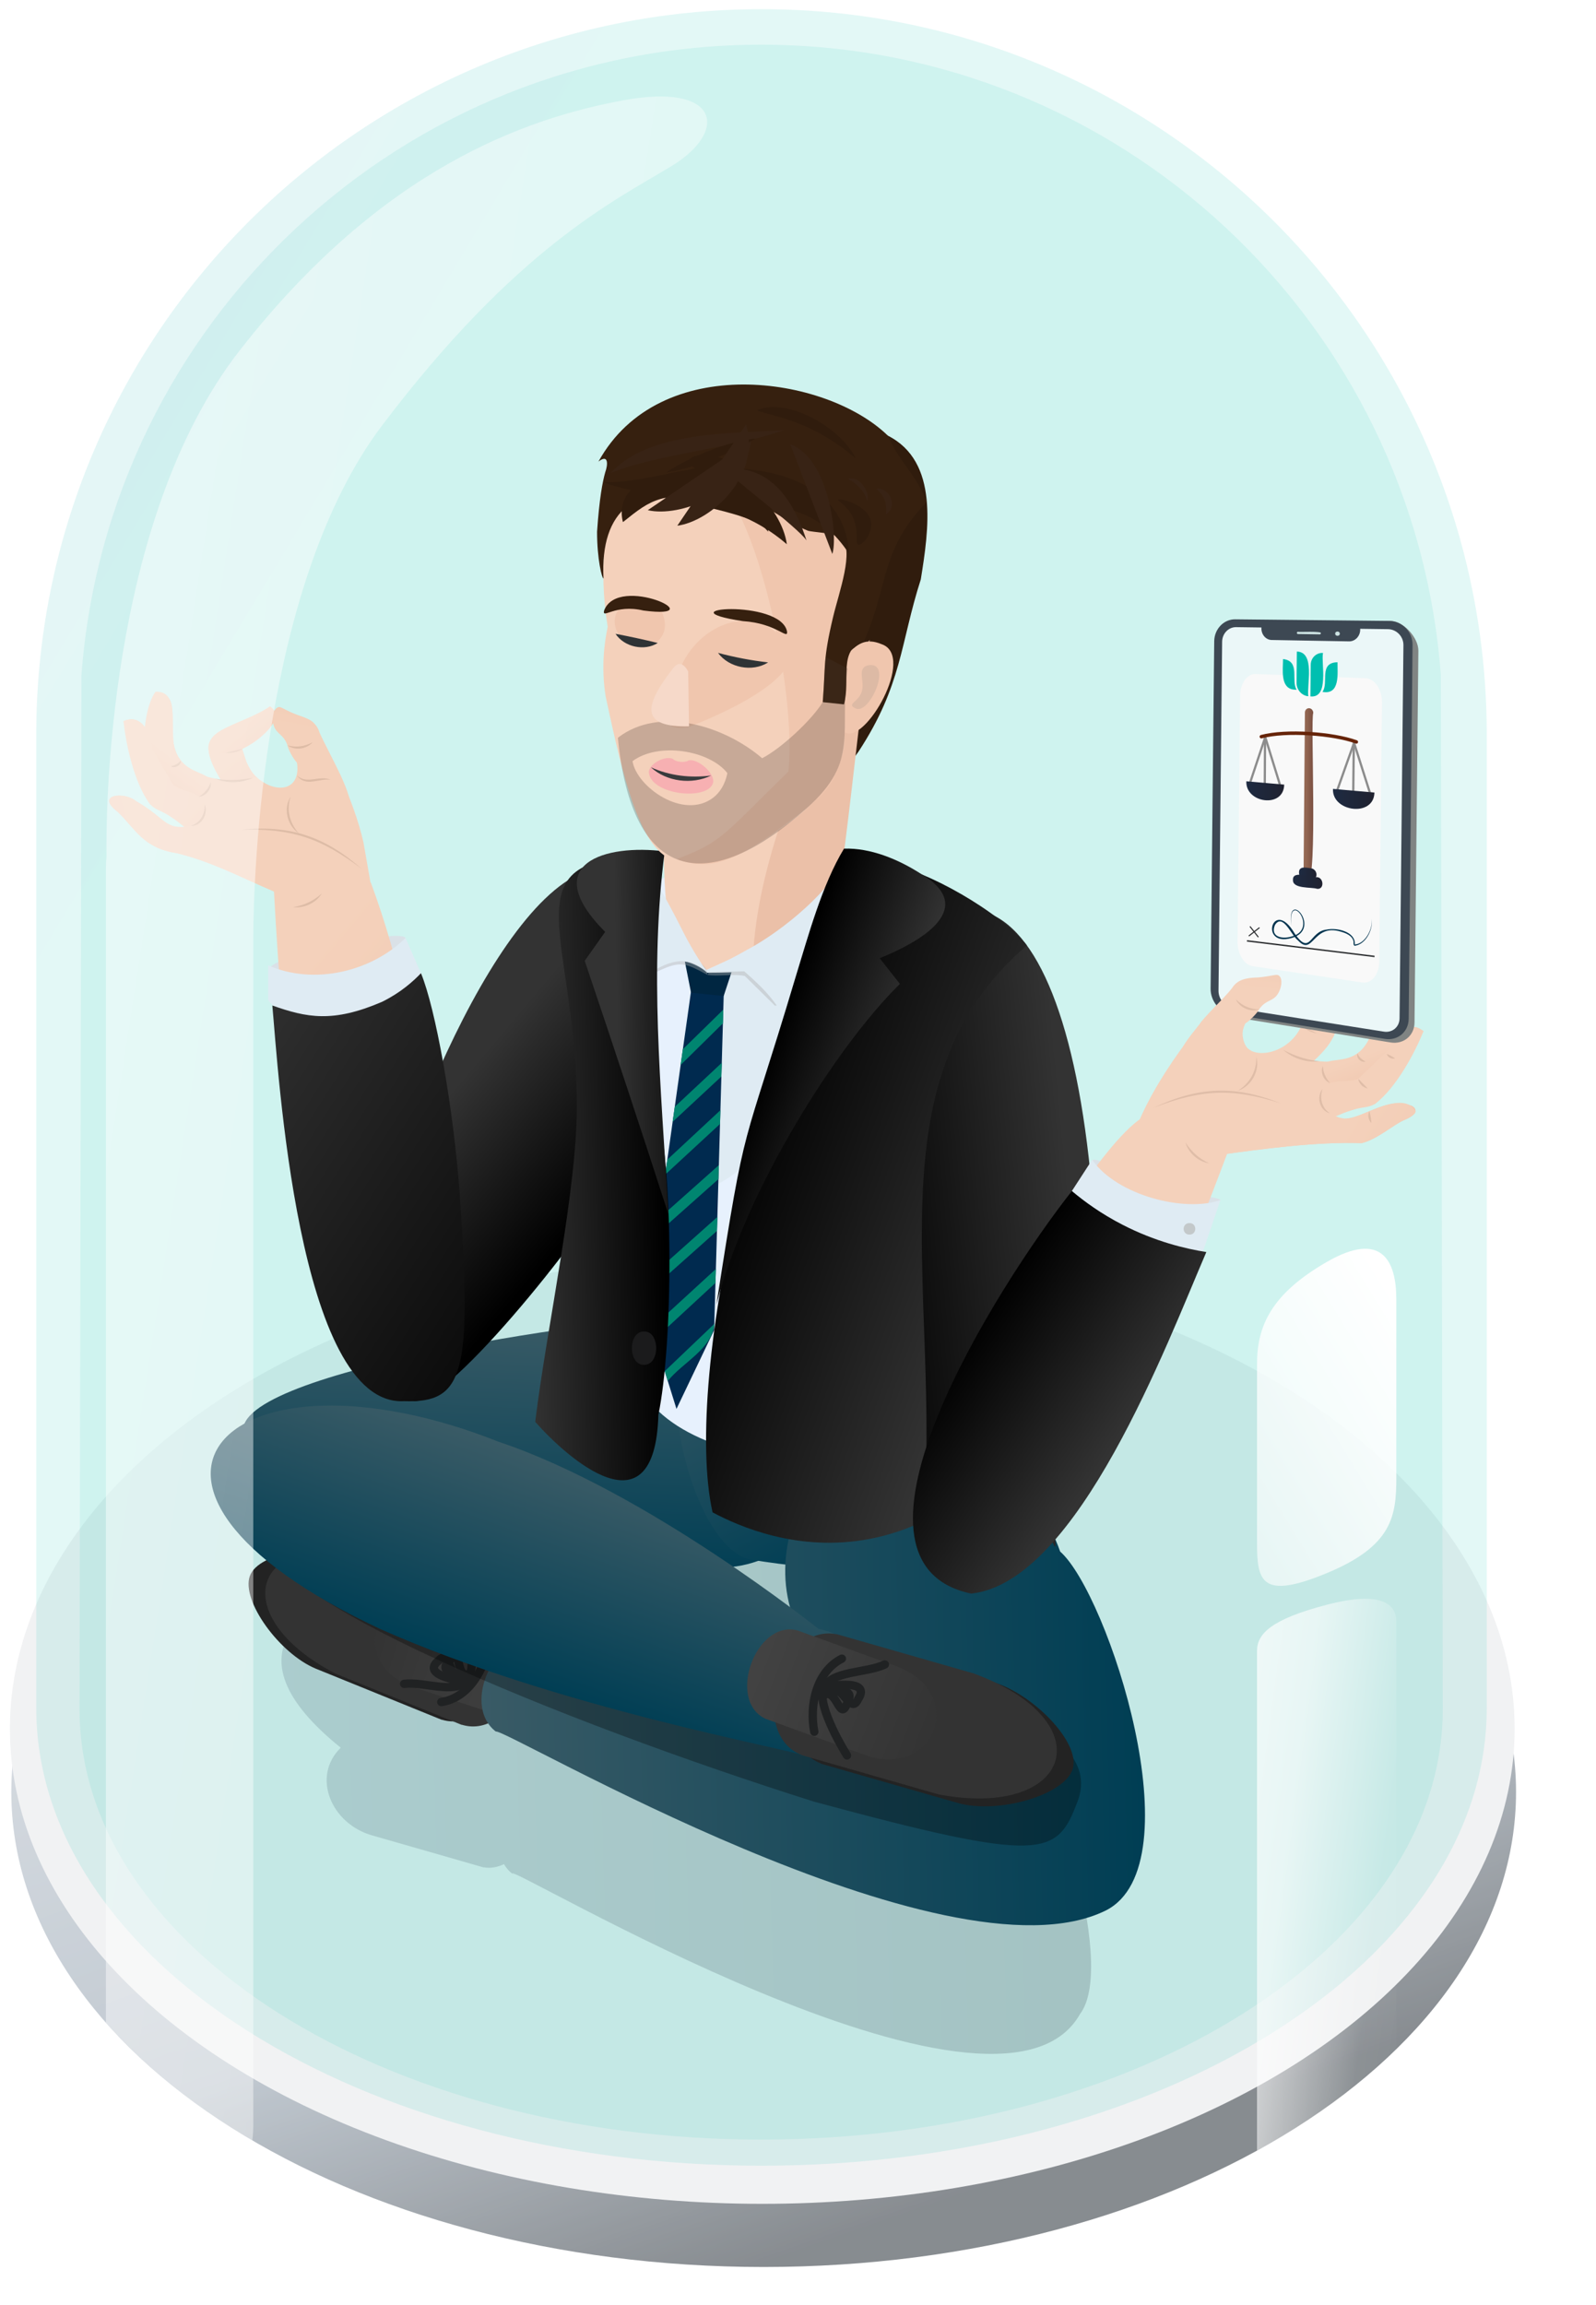 <?xml version="1.0" encoding="UTF-8"?>
<svg xmlns="http://www.w3.org/2000/svg" width="575" height="830" xmlns:xlink="http://www.w3.org/1999/xlink" version="1.1" viewBox="0 0 575 830">
  <defs>
    <style>
      .cls-1 {
        opacity: .46;
        stroke: #727b80;
        stroke-dasharray: 3;
        stroke-width: 2px;
      }

      .cls-1, .cls-2, .cls-3, .cls-4, .cls-5, .cls-6, .cls-7, .cls-8 {
        isolation: isolate;
      }

      .cls-1, .cls-9, .cls-10, .cls-11, .cls-12, .cls-13 {
        fill: none;
      }

      .cls-1, .cls-11, .cls-12 {
        stroke-linecap: round;
      }

      .cls-14 {
        fill: #1b1b1c;
      }

      .cls-15 {
        fill: #ebf7f8;
      }

      .cls-16 {
        fill: #f0c6ae;
      }

      .cls-2 {
        opacity: .3;
      }

      .cls-3 {
        fill: #adadad;
        opacity: .4;
      }

      .cls-17 {
        fill: #232323;
      }

      .cls-4 {
        fill: #473630;
        opacity: .26;
      }

      .cls-18 {
        fill: #3d4853;
      }

      .cls-19 {
        fill: url(#linear-gradient-8);
      }

      .cls-20 {
        fill: url(#linear-gradient-7);
      }

      .cls-21 {
        fill: url(#linear-gradient-5);
      }

      .cls-22 {
        fill: url(#linear-gradient-6);
      }

      .cls-23 {
        fill: url(#linear-gradient-9);
      }

      .cls-24 {
        fill: #ddbaa5;
      }

      .cls-25 {
        fill: #008570;
      }

      .cls-26 {
        fill: #3a4853;
        fill-opacity: 0;
      }

      .cls-27 {
        fill: url(#linear-gradient);
      }

      .cls-9 {
        stroke-width: .5px;
      }

      .cls-9, .cls-10 {
        stroke: #292b2d;
      }

      .cls-9, .cls-10, .cls-12, .cls-13 {
        stroke-miterlimit: 10;
      }

      .cls-28 {
        fill: #ecedef;
      }

      .cls-10 {
        stroke-width: .387px;
      }

      .cls-29 {
        fill: #393b3d;
      }

      .cls-30 {
        fill: #f6d9c9;
      }

      .cls-31 {
        fill: #00bfb0;
      }

      .cls-32 {
        fill: #f4d1bb;
      }

      .cls-33 {
        fill: #382315;
      }

      .cls-34 {
        fill: #01334e;
      }

      .cls-35 {
        fill: #36200f;
      }

      .cls-36 {
        fill: #442b1b;
      }

      .cls-37 {
        fill: #f9f9f9;
      }

      .cls-38 {
        fill: #dae1e7;
      }

      .cls-11 {
        stroke: #202223;
        stroke-linejoin: round;
        stroke-width: 3px;
      }

      .cls-39 {
        fill: #002a4f;
      }

      .cls-5 {
        fill: url(#linear-gradient-3);
        opacity: .09;
      }

      .cls-6 {
        fill: url(#linear-gradient-4);
        opacity: .21;
      }

      .cls-40 {
        fill: #301c0d;
      }

      .cls-7 {
        fill: url(#linear-gradient-2);
        opacity: .11;
      }

      .cls-41 {
        fill: url(#linear-gradient-43);
      }

      .cls-42 {
        fill: url(#linear-gradient-40);
      }

      .cls-43 {
        fill: url(#linear-gradient-42);
      }

      .cls-44 {
        fill: url(#linear-gradient-10);
      }

      .cls-45 {
        fill: url(#linear-gradient-11);
      }

      .cls-46 {
        fill: url(#linear-gradient-12);
      }

      .cls-47 {
        fill: url(#linear-gradient-13);
      }

      .cls-48 {
        fill: url(#linear-gradient-19);
      }

      .cls-49 {
        fill: url(#linear-gradient-14);
      }

      .cls-50 {
        fill: url(#linear-gradient-21);
      }

      .cls-51 {
        fill: url(#linear-gradient-20);
      }

      .cls-52 {
        fill: url(#linear-gradient-22);
      }

      .cls-53 {
        fill: url(#linear-gradient-23);
      }

      .cls-54 {
        fill: url(#linear-gradient-28);
      }

      .cls-55 {
        fill: url(#linear-gradient-25);
      }

      .cls-56 {
        fill: url(#linear-gradient-32);
      }

      .cls-57 {
        fill: url(#linear-gradient-31);
      }

      .cls-58 {
        fill: url(#linear-gradient-33);
      }

      .cls-59 {
        fill: url(#linear-gradient-30);
      }

      .cls-60 {
        fill: url(#linear-gradient-15);
      }

      .cls-61 {
        fill: url(#linear-gradient-16);
      }

      .cls-62 {
        fill: url(#linear-gradient-17);
      }

      .cls-63 {
        fill: url(#linear-gradient-18);
      }

      .cls-64 {
        fill: url(#linear-gradient-35);
      }

      .cls-65 {
        fill: url(#linear-gradient-34);
      }

      .cls-66 {
        fill: url(#linear-gradient-36);
      }

      .cls-67 {
        fill: url(#linear-gradient-38);
      }

      .cls-68 {
        fill: url(#linear-gradient-27);
      }

      .cls-69 {
        fill: url(#linear-gradient-24);
      }

      .cls-70 {
        fill: url(#linear-gradient-26);
      }

      .cls-71 {
        fill: url(#linear-gradient-29);
      }

      .cls-72 {
        fill: url(#linear-gradient-37);
      }

      .cls-73 {
        fill: url(#linear-gradient-39);
      }

      .cls-74 {
        fill: #c3c8ca;
      }

      .cls-75 {
        fill: #2f3335;
      }

      .cls-76 {
        opacity: .73;
      }

      .cls-77 {
        opacity: .1;
      }

      .cls-78 {
        opacity: .13;
      }

      .cls-79 {
        opacity: .12;
      }

      .cls-80 {
        fill: #dfebf3;
      }

      .cls-12 {
        stroke: #662409;
        stroke-width: 1.241px;
      }

      .cls-81 {
        fill: #cbe1e1;
      }

      .cls-82 {
        fill: #f7b0b2;
      }

      .cls-8 {
        fill: url(#linear-gradient-41);
        opacity: .49;
      }

      .cls-83 {
        fill: #808483;
      }

      .cls-13 {
        stroke: #8c8c8c;
        stroke-width: .806px;
      }

      .cls-84 {
        fill: #e7f1fd;
      }

      .cls-85 {
        fill: #333;
      }

      .cls-86 {
        fill: #ebc0a8;
      }

      .cls-87 {
        fill: #002641;
      }
    </style>
    <linearGradient id="linear-gradient" x1="-1348.212" y1="-124.516" x2="-1347.794" y2="-123.75" gradientTransform="translate(731044.22 43115.687) scale(542.113 342.142)" gradientUnits="userSpaceOnUse">
      <stop offset="0" stop-color="#cfd5dc"/>
      <stop offset=".606" stop-color="#aab5c0"/>
      <stop offset="1" stop-color="#5b6167"/>
    </linearGradient>
    <linearGradient id="linear-gradient-2" x1="-1348.525" y1="-124.879" x2="-1348.22" y2="-124.596" gradientTransform="translate(704670.863 96953.092) scale(522.585 776.608)" gradientUnits="userSpaceOnUse">
      <stop offset="0" stop-color="#178eac"/>
      <stop offset="1" stop-color="#00bbac"/>
    </linearGradient>
    <linearGradient id="linear-gradient-3" x1="-1348.359" y1="-124.875" x2="-1348.054" y2="-124.592" gradientTransform="translate(662190.699 94190.084) scale(491.13 754.402)" gradientUnits="userSpaceOnUse">
      <stop offset="0" stop-color="#178eac"/>
      <stop offset="1" stop-color="#00bbac"/>
    </linearGradient>
    <linearGradient id="linear-gradient-4" x1="-1359.304" y1="706.674" x2="-1358.304" y2="706.694" gradientTransform="translate(396353.46 136709.374) scale(291.51 -192.54)" gradientUnits="userSpaceOnUse">
      <stop offset="0" stop-color="#4f6575"/>
      <stop offset="1" stop-color="#2e3741"/>
    </linearGradient>
    <linearGradient id="linear-gradient-5" x1="453.002" y1="133.074" x2="518.251" y2="108.219" gradientTransform="translate(458.823 972.275) rotate(-141.927) scale(.954)" gradientUnits="userSpaceOnUse">
      <stop offset="0" stop-color="#424242"/>
      <stop offset="1" stop-color="#333"/>
    </linearGradient>
    <linearGradient id="linear-gradient-6" x1="-1830.049" y1="770.512" x2="-1796.78" y2="782.259" gradientTransform="translate(-1874.106 639.187) rotate(-167.621)" gradientUnits="userSpaceOnUse">
      <stop offset="0" stop-color="#f4d1bb"/>
      <stop offset=".26" stop-color="#f4d1bb"/>
      <stop offset=".85" stop-color="#f0c6ae"/>
      <stop offset="1" stop-color="#f0c6ae"/>
    </linearGradient>
    <linearGradient id="linear-gradient-7" x1="-1786.847" y1="-125.325" x2="-1785.6" y2="-124.324" gradientTransform="translate(260524.88 33524.429) rotate(3.038) scale(146.55 154.52)" gradientUnits="userSpaceOnUse">
      <stop offset="0" stop-color="#f4d1bb"/>
      <stop offset=".26" stop-color="#f4d1bb"/>
      <stop offset=".85" stop-color="#f0c6ae"/>
      <stop offset="1" stop-color="#f0c6ae"/>
    </linearGradient>
    <linearGradient id="linear-gradient-8" x1="-1683.658" y1="-120.993" x2="-1683.836" y2="-120.356" gradientTransform="translate(24505.939 4367.013) rotate(-2.646) scale(14.39 43.176) skewX(-.05)" gradientUnits="userSpaceOnUse">
      <stop offset="0" stop-color="#f4d1bb"/>
      <stop offset=".26" stop-color="#f4d1bb"/>
      <stop offset=".85" stop-color="#f0c6ae"/>
      <stop offset="1" stop-color="#f0c6ae"/>
    </linearGradient>
    <linearGradient id="linear-gradient-9" x1="-1722.944" y1="-121.747" x2="-1721.583" y2="-119.653" gradientTransform="translate(37716.47 4353.164) rotate(-.079) scale(21.855 33.942) skewX(-.011)" gradientUnits="userSpaceOnUse">
      <stop offset="0" stop-color="#f4d1bb"/>
      <stop offset=".26" stop-color="#f4d1bb"/>
      <stop offset=".85" stop-color="#f0c6ae"/>
      <stop offset="1" stop-color="#f0c6ae"/>
    </linearGradient>
    <linearGradient id="linear-gradient-10" x1="-1761.807" y1="-115.469" x2="-1761.305" y2="-114.149" gradientTransform="translate(76397.95 -12410.015) rotate(-13.965) scale(43.773 53.111)" gradientUnits="userSpaceOnUse">
      <stop offset="0" stop-color="#f4d1bb"/>
      <stop offset=".26" stop-color="#f4d1bb"/>
      <stop offset=".85" stop-color="#f0c6ae"/>
      <stop offset="1" stop-color="#f0c6ae"/>
    </linearGradient>
    <linearGradient id="linear-gradient-11" x1="-1808.787" y1="-132.208" x2="-1808.526" y2="-131.522" gradientTransform="translate(78488.875 -12797.959) rotate(-14.519) scale(43.773 53.111)" gradientUnits="userSpaceOnUse">
      <stop offset="0" stop-color="#f4d1bb"/>
      <stop offset=".26" stop-color="#f4d1bb"/>
      <stop offset=".85" stop-color="#f0c6ae"/>
      <stop offset="1" stop-color="#f0c6ae"/>
    </linearGradient>
    <linearGradient id="linear-gradient-12" x1="-1802.286" y1="-126.593" x2="-1801.226" y2="-125.74" gradientTransform="translate(-261336.695 -39686.973) rotate(-167.054) scale(146.55 -154.52)" gradientUnits="userSpaceOnUse">
      <stop offset="0" stop-color="#f4d1bb"/>
      <stop offset=".26" stop-color="#f4d1bb"/>
      <stop offset=".85" stop-color="#f0c6ae"/>
      <stop offset="1" stop-color="#f0c6ae"/>
    </linearGradient>
    <linearGradient id="linear-gradient-13" x1="-2328.439" y1="777.199" x2="-2353.677" y2="768.331" gradientTransform="translate(-1967.852 630.998) rotate(-167.054)" gradientUnits="userSpaceOnUse">
      <stop offset="0" stop-color="#f4d1bb"/>
      <stop offset=".26" stop-color="#f4d1bb"/>
      <stop offset=".85" stop-color="#f0c6ae"/>
      <stop offset="1" stop-color="#f0c6ae"/>
    </linearGradient>
    <linearGradient id="linear-gradient-14" x1="-1840.614" y1="-131.094" x2="-1840.797" y2="-130.439" gradientTransform="translate(-26413.342 -2724.305) rotate(-161.37) scale(14.39 -43.176) skewX(-.05)" gradientUnits="userSpaceOnUse">
      <stop offset="0" stop-color="#f4d1bb"/>
      <stop offset=".26" stop-color="#f4d1bb"/>
      <stop offset=".85" stop-color="#f0c6ae"/>
      <stop offset="1" stop-color="#f0c6ae"/>
    </linearGradient>
    <linearGradient id="linear-gradient-15" x1="-1826.936" y1="-131.388" x2="-1825.575" y2="-129.294" gradientTransform="translate(-39109.298 -6375.394) rotate(-163.937) scale(21.855 -33.942) skewX(-.011)" gradientUnits="userSpaceOnUse">
      <stop offset="0" stop-color="#f4d1bb"/>
      <stop offset=".26" stop-color="#f4d1bb"/>
      <stop offset=".85" stop-color="#f0c6ae"/>
      <stop offset="1" stop-color="#f0c6ae"/>
    </linearGradient>
    <linearGradient id="linear-gradient-16" x1="-1806.212" y1="-131.879" x2="-1808.025" y2="-131.835" gradientTransform="translate(-100074.184 -49320.713) rotate(-150.052) scale(61.968 -53.852)" gradientUnits="userSpaceOnUse">
      <stop offset="0" stop-color="#f4d1bb"/>
      <stop offset=".26" stop-color="#f4d1bb"/>
      <stop offset=".85" stop-color="#f0c6ae"/>
      <stop offset="1" stop-color="#f0c6ae"/>
    </linearGradient>
    <linearGradient id="linear-gradient-17" x1="-1810.393" y1="-131.768" x2="-1810.132" y2="-131.082" gradientTransform="translate(-71679.215 -33142.278) rotate(-150.051) scale(43.773 -53.111)" gradientUnits="userSpaceOnUse">
      <stop offset="0" stop-color="#f4d1bb"/>
      <stop offset=".26" stop-color="#f4d1bb"/>
      <stop offset=".85" stop-color="#f0c6ae"/>
      <stop offset="1" stop-color="#f0c6ae"/>
    </linearGradient>
    <linearGradient id="linear-gradient-18" x1="-1363.294" y1="713.773" x2="-1362.293" y2="713.793" gradientTransform="translate(-158031.155 116572.416) rotate(92.977) scale(91.073 -212.928)" gradientUnits="userSpaceOnUse">
      <stop offset="0" stop-color="#3a5b66"/>
      <stop offset="1" stop-color="#003e54"/>
    </linearGradient>
    <linearGradient id="linear-gradient-19" x1="-1364.819" y1="721.906" x2="-1363.943" y2="722.553" gradientTransform="translate(-85284.535 116960.302) rotate(98.999) scale(94.108 -91.8)" gradientUnits="userSpaceOnUse">
      <stop offset="0" stop-color="#3a5b66"/>
      <stop offset="1" stop-color="#003e54"/>
    </linearGradient>
    <linearGradient id="linear-gradient-20" x1="-1358.438" y1="706.728" x2="-1357.464" y2="706.747" gradientTransform="translate(333465.733 148157.108) scale(245.35 -208.8)" gradientUnits="userSpaceOnUse">
      <stop offset="0" stop-color="#3a5b66"/>
      <stop offset="1" stop-color="#003e54"/>
    </linearGradient>
    <linearGradient id="linear-gradient-21" x1="-1368.27" y1="713" x2="-1367.27" y2="713.02" gradientTransform="translate(-194300.518 44911.606) rotate(109.993) scale(79.086 -235.066)" gradientUnits="userSpaceOnUse">
      <stop offset="0" stop-color="#3a5b66"/>
      <stop offset="1" stop-color="#003e54"/>
    </linearGradient>
    <linearGradient id="linear-gradient-22" x1="-1347.02" y1="715.792" x2="-1343.526" y2="714.681" gradientTransform="translate(35253.901 107177.103) rotate(38.017) scale(69.33 -87.432)" gradientUnits="userSpaceOnUse">
      <stop offset="0" stop-color="#fff"/>
      <stop offset=".5" stop-color="#c2c2c2"/>
      <stop offset=".51" stop-color="gray"/>
      <stop offset=".74" stop-color="gray"/>
      <stop offset="1" stop-color="gray"/>
    </linearGradient>
    <linearGradient id="linear-gradient-23" x1="-1345.601" y1="703.207" x2="-1341.248" y2="702.266" gradientTransform="translate(106449.836 41334.879) rotate(-8.999) scale(73.14 -81.15)" gradientUnits="userSpaceOnUse">
      <stop offset="0" stop-color="#fff"/>
      <stop offset=".2" stop-color="#e6e6e6"/>
      <stop offset=".51" stop-color="gray"/>
      <stop offset=".74" stop-color="gray"/>
      <stop offset="1" stop-color="gray"/>
    </linearGradient>
    <linearGradient id="linear-gradient-24" x1="-1380.084" y1="704.978" x2="-1380.715" y2="705.385" gradientTransform="translate(-18362.662 -185207.385) rotate(-152.03) scale(74.944 -220.167) skewX(.016)" gradientUnits="userSpaceOnUse">
      <stop offset="0" stop-color="#333"/>
      <stop offset="1" stop-color="#000"/>
    </linearGradient>
    <linearGradient id="linear-gradient-25" x1="-1380.979" y1="708.455" x2="-1379.99" y2="708.474" gradientTransform="translate(-122841.595 -155879.716) rotate(175.006) scale(79.04 -234.951)" gradientUnits="userSpaceOnUse">
      <stop offset="0" stop-color="#333"/>
      <stop offset="1" stop-color="#000"/>
    </linearGradient>
    <linearGradient id="linear-gradient-26" x1="-1339.971" y1="706.057" x2="-1339.315" y2="704.479" gradientTransform="translate(89705.476 99748.754) rotate(-8.003) scale(55.884 -157.12)" gradientUnits="userSpaceOnUse">
      <stop offset="0" stop-color="#333"/>
      <stop offset="1" stop-color="#000"/>
    </linearGradient>
    <linearGradient id="linear-gradient-27" x1="-1375.545" y1="705.968" x2="-1374.636" y2="705.977" gradientTransform="translate(-92190.605 -208699.059) rotate(-160.008) scale(115.213 -233.589)" gradientUnits="userSpaceOnUse">
      <stop offset="0" stop-color="#333"/>
      <stop offset="1" stop-color="#000"/>
    </linearGradient>
    <linearGradient id="linear-gradient-28" x1="-1347.187" y1="712.856" x2="-1348.041" y2="712.851" gradientTransform="translate(30512.696 143209.74) rotate(32.172) scale(78.435 -146.941) skewX(4.298)" gradientUnits="userSpaceOnUse">
      <stop offset="0" stop-color="#333"/>
      <stop offset="1" stop-color="#000"/>
    </linearGradient>
    <linearGradient id="linear-gradient-29" x1="-1761.203" y1="-114.79" x2="-1760.837" y2="-115.824" gradientTransform="translate(76397.95 -12410.015) rotate(-13.965) scale(43.773 53.111)" gradientUnits="userSpaceOnUse">
      <stop offset="0" stop-color="#f4d1bb"/>
      <stop offset=".26" stop-color="#f4d1bb"/>
      <stop offset=".85" stop-color="#f0c6ae"/>
      <stop offset="1" stop-color="#f0c6ae"/>
    </linearGradient>
    <linearGradient id="linear-gradient-30" x1="189.845" y1="410.449" x2="239.052" y2="411.431" gradientTransform="translate(0 832) scale(1 -1)" gradientUnits="userSpaceOnUse">
      <stop offset="0" stop-color="#333"/>
      <stop offset="1" stop-color="#000"/>
    </linearGradient>
    <linearGradient id="linear-gradient-31" x1="-1387.83" y1="705.723" x2="-1387.054" y2="705.738" gradientTransform="translate(-20244.031 -168126.853) rotate(-160.012) scale(55.439 -214.453) skewX(.018)" gradientUnits="userSpaceOnUse">
      <stop offset="0" stop-color="#333"/>
      <stop offset="1" stop-color="#000"/>
    </linearGradient>
    <linearGradient id="linear-gradient-32" x1="222.326" y1="460.045" x2="253.943" y2="460.676" gradientTransform="translate(0 832) scale(1 -1)" gradientUnits="userSpaceOnUse">
      <stop offset="0" stop-color="#333"/>
      <stop offset="1" stop-color="#000"/>
    </linearGradient>
    <linearGradient id="linear-gradient-33" x1="-1772.028" y1="-115.712" x2="-1773.84" y2="-115.668" gradientTransform="translate(108150.182 -20143.813) rotate(-13.964) scale(61.968 53.852)" gradientUnits="userSpaceOnUse">
      <stop offset="0" stop-color="#f4d1bb"/>
      <stop offset=".26" stop-color="#f4d1bb"/>
      <stop offset=".85" stop-color="#f0c6ae"/>
      <stop offset="1" stop-color="#f0c6ae"/>
    </linearGradient>
    <linearGradient id="linear-gradient-34" x1="273.359" y1="232.402" x2="338.608" y2="207.547" gradientTransform="translate(0 832) scale(1 -1)" gradientUnits="userSpaceOnUse">
      <stop offset="0" stop-color="#424242"/>
      <stop offset="1" stop-color="#333"/>
    </linearGradient>
    <linearGradient id="linear-gradient-35" x1="469.611" y1="545.594" x2="473.138" y2="545.594" gradientTransform="translate(0 832) scale(1 -1)" gradientUnits="userSpaceOnUse">
      <stop offset="0" stop-color="#946853"/>
      <stop offset=".26" stop-color="#946853"/>
      <stop offset=".85" stop-color="#7f5445"/>
      <stop offset="1" stop-color="#7f5445"/>
    </linearGradient>
    <linearGradient id="linear-gradient-36" x1="468.001" y1="517.397" x2="474.302" y2="517.397" gradientTransform="translate(0 832) scale(1 -1)" gradientUnits="userSpaceOnUse">
      <stop offset="0" stop-color="#1e2b42"/>
      <stop offset="1" stop-color="#202230"/>
    </linearGradient>
    <linearGradient id="linear-gradient-37" x1="465.82" y1="514.458" x2="476.429" y2="514.458" gradientTransform="translate(0 832) scale(1 -1)" gradientUnits="userSpaceOnUse">
      <stop offset="0" stop-color="#1e2b42"/>
      <stop offset="1" stop-color="#202230"/>
    </linearGradient>
    <linearGradient id="linear-gradient-38" x1="449.019" y1="547.21" x2="462.663" y2="547.21" gradientTransform="translate(0 832) scale(1 -1)" gradientUnits="userSpaceOnUse">
      <stop offset="0" stop-color="#1e2b42"/>
      <stop offset="1" stop-color="#202230"/>
    </linearGradient>
    <linearGradient id="linear-gradient-39" x1="480.235" y1="544.3" x2="495.174" y2="544.3" gradientTransform="translate(0 832) scale(1 -1)" gradientUnits="userSpaceOnUse">
      <stop offset="0" stop-color="#1e2b42"/>
      <stop offset="1" stop-color="#202230"/>
    </linearGradient>
    <linearGradient id="linear-gradient-40" x1="-1809.813" y1="-131.258" x2="-1809.516" y2="-132.099" gradientTransform="translate(-71679.215 -33142.278) rotate(-150.051) scale(43.773 -53.111)" gradientUnits="userSpaceOnUse">
      <stop offset="0" stop-color="#f4d1bb"/>
      <stop offset=".26" stop-color="#f4d1bb"/>
      <stop offset=".85" stop-color="#f0c6ae"/>
      <stop offset="1" stop-color="#f0c6ae"/>
    </linearGradient>
    <linearGradient id="linear-gradient-41" x1="-1344.79" y1="-124.654" x2="-1341.931" y2="-123.103" gradientTransform="translate(291337.333 93110.934) scale(216.62 745.624)" gradientUnits="userSpaceOnUse">
      <stop offset="0" stop-color="#fff"/>
      <stop offset=".541" stop-color="#fff" stop-opacity=".6"/>
      <stop offset=".826" stop-color="#fff" stop-opacity=".043"/>
      <stop offset="1" stop-color="#fff" stop-opacity="0"/>
    </linearGradient>
    <linearGradient id="linear-gradient-42" x1="-1324.778" y1="-124.612" x2="-1322.874" y2="-123.539" gradientTransform="translate(66904.989 26466.979) scale(50.19 208.144)" gradientUnits="userSpaceOnUse">
      <stop offset="0" stop-color="#fff"/>
      <stop offset=".541" stop-color="#fff" stop-opacity=".6"/>
      <stop offset=".826" stop-color="#fff" stop-opacity=".043"/>
      <stop offset="1" stop-color="#fff" stop-opacity="0"/>
    </linearGradient>
    <linearGradient id="linear-gradient-43" x1="-1323.179" y1="-123.929" x2="-1326.18" y2="-119.473" gradientTransform="translate(66903.64 15497.806) scale(50.189 121.398)" gradientUnits="userSpaceOnUse">
      <stop offset="0" stop-color="#fff"/>
      <stop offset=".536" stop-color="#fff" stop-opacity=".043"/>
      <stop offset=".541" stop-color="#fff" stop-opacity=".6"/>
      <stop offset="1" stop-color="#fff" stop-opacity="0"/>
    </linearGradient>
  </defs>
  <!-- Generator: Adobe Illustrator 28.6.0, SVG Export Plug-In . SVG Version: 1.2.0 Build 709)  -->
  <g>
    <g id="Layer_1">
      <g class="cls-76">
        <path class="cls-26" d="M298.179,469c150.912,0,273.251,80.074,273.251,178.85s-122.339,178.85-273.251,178.85S24.93,746.626,24.93,647.85s122.338-178.85,273.249-178.85h0Z"/>
        <path class="cls-27" d="M274.093,474.242c149.7,0,272.1,76.591,272.1,171.071s-121.354,171.071-271.055,171.071S4.08,739.793,4.08,645.313s120.311-171.071,270.013-171.071Z"/>
        <ellipse class="cls-28" cx="274.628" cy="622.571" rx="271.058" ry="171.071"/>
      </g>
      <path class="cls-7" d="M13.059,615v-.2h0v-352.467h.01C14.288,119.071,130.801,3.3,274.352,3.3s260.063,115.771,261.282,259.033h.01v352.467h0v.2c0,91.076-116.985,164.908-261.293,164.908S13.059,706.071,13.059,615Z"/>
      <path class="cls-5" d="M28.659,615.518c.228-124.106.456-248.212.684-372.318C38.792,116.207,144.82,16.1,274.224,16.1s235.435,100.107,244.881,227.1c.228,124.107.456,248.213.684,372.32,0,85.594-109.943,154.982-245.565,154.982S28.659,701.112,28.659,615.518Z"/>
      <path class="cls-6" d="M184.68,674.85c-1.27-.956-2.329-2.165-3.11-3.55-2.229,1.098-4.799,1.6-7.26,1.15v.06c-1.289-.344-38.865-11.187-40.111-11.51-14.892-4.165-22.083-21.214-11.439-31.62-85.347-68.833,110.769-80.133,139.818-81.582,3.745.226,7.397,1.248,10.712,3.002,0,0,24.28,5.38,24.28,5.38,6.639-1.305,13.522.21,19,4.18,7.143-16.599,42.59,42.988,49.3,61.59,11.192,8.792,37.144,85.11,23.227,103.35-29.586,52.439-209.033-56.261-204.417-50.45h0ZM293.27,649.05l1.55.44c-4.5-7-8-15-8.54-23.41-2.87-.722-5.519-2.14-7.71-4.13-6.891,4.255-15.053,5.728-23.06,4.95,16.16,9.81,28.9,18.31,33.92,21.71.904-.044,1.809.013,2.7.17v-.06l1.14.33h0Z"/>
      <path class="cls-40" d="M221.477,253.049c2.957-59.763,66.368-24.534,80.953-44.977.735-2.494-.45-4.961-1.042-6.199-5.789-12.085-15.067-31.454-11.732-39.895,3.036-7.685,18.561-11.467,30.217-5.092,18.512,9.358,14.709,34.067,11.869,51.759-7.413,23.06-6.726,38.013-22.378,61.923-36.602,52.681-88.296,33.866-87.888-17.52h0Z"/>
      <g>
        <path id="Union_33" class="cls-17" d="M175.392,579.296l.035-.045-45.419-18.426c-13.483-5.339-36.837-2.146-40.001,6.754-3.155,8.825,10.635,27.879,23.749,33.33l45.427,18.432.035-.045c19.012,5.791,33.823-30.953,16.174-40.001h0Z"/>
        <path id="Union_34" class="cls-85" d="M182.571,581.115l.035-.045-45.419-18.426c-45.73-14.897-57.586,18.673-16.252,40.085l45.427,18.432.035-.045c19.031,5.781,33.787-30.926,16.174-40.001Z"/>
        <path id="Union_64" class="cls-21" d="M193.831,588.308l-34.832-11.428c-24.278-7.337-33.984,22.372-10.018,30.734l34.838,11.373c14.475,3.333,23.638-24.836,10.011-30.679h.001Z"/>
        <g id="Group_3914">
          <path id="Path_6633-3" class="cls-11" d="M158.984,612.935c9.709-1.416,15.745-11.648,16.924-20.821"/>
          <path id="Path_6634-3" class="cls-11" d="M145.601,606.38c6.956-.901,18.44,3.956,22.666-1.251s-.467-24.276-.467-24.276"/>
          <path id="Path_6636-3" class="cls-11" d="M168.298,605.793c-6.998.425-5.658-12.697-10.243-7.801-7.195,5.68,10.119,7.627,10.243,7.801"/>
          <path id="Path_7065-3" class="cls-11" d="M169.202,603.079c-5.547,1.41-2.564-10.572-6.878-5.495-6.301,5.68,5.636,5.465,6.851,5.486"/>
        </g>
      </g>
      <path class="cls-38" d="M439.692,432.386c.089-1.494-8.861-1.178-25.956-7.211-12.808-4.52-19.023-8.664-20.263-7.288,3.287,18.975,41.722,20.847,46.219,14.499Z"/>
      <path class="cls-38" d="M146.005,337.669c-2.964-3.385-50.389,7.495-48.422,11.032,12.888,6.11,50.934-4.806,48.423-11.032h-.001Z"/>
      <path class="cls-22" d="M130.946,303.348c-3.625-15.854-11.957-31.741-17.751-42.845-1.477-1.568-2.847-1.753-6.142-3.045-6.231-2.201-6.095-4.291-8.181-1.439-.389-.717-1.004-1.222-1.55-1.55-15.658,9.775-29.463,6.954-17.825,26.256-30.026-4.405-8.355-30.61-23.502-31.567-.928,4.79-1.857,9.581-2.785,14.371-2.179-3.73-4.603-5.551-8.7-3.845,3.18,9.976,6.359,19.951,9.539,29.927,5.225,2.001,7.99,5.769,13.781,7.957-8.636,1.465-7.961-2.949-18.853-9.081-4.202-3.524-14.855-2.405-6.498,3.931,6.434,6.235,9.121,12.983,21.183,14.807,14.532,3.548,26.305,10.497,40.017,15.849.308.944.784,2.039,1.534,3.062M105.212,326.135c9.785-.703,19.571-1.406,29.356-2.109-1.208-6.893-2.415-13.786-3.623-20.678M95.334,264.004c.956-1.02,2.246-2.4,3.081-3.863.446,3.962,3.492,3.773,5.104,8.006.273,1.821,2.353,5.193,3.487,6.489,2.124,14.857-17.69,10.092-19.759-5.005,4.049-1.762,6.618-4.062,8.086-5.628h0Z"/>
      <path id="Union_51" class="cls-20" d="M107.028,418.196c-3.711-31.234-6.669-65.489-8.359-97.881,11.639-.843,23.278-1.685,34.917-2.527,9.744,26.063,18.913,65.013,21.71,94.256-16.089,2.051-32.178,4.102-48.267,6.153h0Z"/>
      <path id="Path_6364" class="cls-19" d="M52.432,267.54c-1.066-3.841.475-14.186,3.563-18.384,10.563-.857,3.249,19.144,8.648,24.025,3.8,5.642,10.881,4.951,11.275,8.536.192,5.031-7.584,6.584-10.302,4.798-7.582-2.602-12.14-11.771-13.184-18.975h0Z"/>
      <path id="Path_6365" class="cls-23" d="M54.048,289.609c-5.818-7.719-8.815-22.287-9.538-29.926,6.048-2.442,9.536,2.884,10.418,10.146,2.491,4.27,4.982,8.541,7.473,12.811,3.974,2.868,7.375,1.892,10.523,5.52,3.026,3.171.27,10.443-4.566,10.225-2.074.013-2.53-1.42-6.576-4.089-4.236-2.794-5.519-2.4-7.734-4.687Z"/>
      <g class="cls-78">
        <path class="cls-36" d="M68.783,297.378c3.429-1.074,5.12-4.29,4.973-7.704,1.418,3.355-1.137,7.839-4.973,7.704Z"/>
      </g>
      <g class="cls-78">
        <path class="cls-36" d="M71.66,286.911c2.082-1.269,3.42-2.903,4.258-5.193.36,2.46-1.778,5.061-4.258,5.194h0Z"/>
      </g>
      <g class="cls-77">
        <path class="cls-36" d="M78.677,270.294c3.093.517,6.163.208,9.096-.9-2.658,1.646-6.167,1.993-9.096.9h0Z"/>
      </g>
      <g class="cls-78">
        <path class="cls-36" d="M61.571,275.966c1.553-.403,2.541-.834,3.6-2.072.106,1.733-2.157,2.918-3.6,2.072h0Z"/>
      </g>
      <path id="Path_6362" class="cls-44" d="M88.501,273.449c-.418-1.272-.836-2.545-1.254-3.817,5.513-2.529,16.221-10.632,10.075-15.164-15.636,9.724-29.488,7.053-17.825,26.256,3.375,1.095,10.099.362,12.616-.925-1.241-1.381-3.054-4.439-3.613-6.35h.001Z"/>
      <g class="cls-78">
        <path class="cls-36" d="M77.501,280.385c4.638.796,9.168.662,13.759-.362-4.21,2.072-9.448,2.215-13.76.362h0Z"/>
      </g>
      <g class="cls-77">
        <path class="cls-36" d="M78.749,270.382c3.16.234,6.049-.087,9.086-.988-2.523,1.906-6.213,2.305-9.086.988h0Z"/>
      </g>
      <path id="Path_6362-2" class="cls-45" d="M87.313,269.637c5.487-2.581,16.118-10.79,9.928-15.261-8.296,6.198-26.256,8.232-21.338,18.052"/>
      <path id="Path_7059" class="cls-80" d="M96.633,347.635c16.539,7.3,37.238,2.198,49.459-9.84l5.574,12.67s1.109,8.33-23.62,14.67c-24.729,6.34-31.413-5-31.413-5v-12.5Z"/>
      <g class="cls-77">
        <path class="cls-36" d="M494.084,404.392c-1.121-1.062-1.432-2.878-.714-4.248.379,1.51.577,2.698.714,4.248h0Z"/>
      </g>
      <g class="cls-77">
        <path class="cls-36" d="M489.321,388.507c1.247,1.216,2.222,2.207,3.422,3.469-1.711-.275-3.163-1.76-3.422-3.469h0Z"/>
      </g>
      <g class="cls-77">
        <path class="cls-36" d="M491.956,382.32c-1.619.417-3.47-1.347-2.89-2.983.677,1.482,1.508,2.168,2.89,2.983h0Z"/>
      </g>
      <g class="cls-77">
        <path class="cls-36" d="M502.617,381.126c-1.213.419-2.678-.358-3.003-1.601,1.183.508,1.92.906,3.003,1.601h0Z"/>
      </g>
      <g class="cls-77">
        <path class="cls-36" d="M498.849,372.152c-1.236.492-2.837-.435-2.963-1.774,1.116.716,1.817,1.11,2.963,1.774h0Z"/>
      </g>
      <path id="Union_51-2" class="cls-46" d="M414.005,486.534c9.605-23.152,19.28-47.614,28.078-70.979-10.291-4.287-20.583-8.574-30.874-12.861-13.677,8.911-40.076,51.64-43.278,62.947l46.075,20.894h-.001Z"/>
      <path class="cls-47" d="M438.505,416.009c16.236-2.291,36.234-4.925,52.126-4.358,5.692-1.468,11.26-6.547,15.148-8.26,2.36-.798,6.254-3.305,2.861-5.153-10.974-4.371-21.149,8.864-28.649,3.122,6.157-.504,9.878-3.373,15.439-3.854,5.804-8.714,11.607-17.429,17.411-26.143-3.466-2.769-6.303-1.685-9.423,1.3.427-4.861.853-9.722,1.28-14.582-14.805-3.174-1.344,27.995-31.288,23.876,16.518-15.357,2.421-16.461-9.907-30.149-.615.164-1.345.481-1.917,1.063-1.213-3.319-1.67-1.267-8.26-.869-3.524.335-4.891.136-6.743,1.236-13.108,12.657-31.278,35.782-38.04,55.182h0c.021.004,10.024,2.539,29.962,7.589ZM469.016,369.16c-6.035,13.822-26.5,13.186-20.373-.632,1.453-.934,4.374-3.601,5.141-5.278,2.712-3.623,5.595-2.608,7.111-6.29,1.866,5.201,2.951,7.516,8.122,12.199h-.001Z"/>
      <path id="Path_6364-2" class="cls-49" d="M503.062,376.736c2.083-3.399,3.45-13.768,1.638-18.654-9.921-3.73-8.394,17.509-14.931,20.715-5.206,4.378-11.824,1.764-13.189,5.102-1.57,4.784,5.478,8.418,8.583,7.449,8.006-.413,14.912-7.973,17.9-14.611h-.001Z"/>
      <path id="Path_6365-2" class="cls-60" d="M495.431,397.506c7.719-5.819,14.612-18.997,17.41-26.143-5.142-4.014-9.96.145-12.809,6.885-3.571,3.419-7.141,6.839-10.712,10.258-4.61,1.663-7.611-.213-11.635,2.409-3.782,2.216-3.135,9.964,1.574,11.086,1.99.584,2.823-.668,7.447-2.12,4.841-1.52,5.967-.788,8.725-2.376h0Z"/>
      <path id="Path_6363" class="cls-61" d="M438.505,416.009c16.249-2.291,36.224-4.926,52.126-4.358,5.692-1.468,11.26-6.547,15.148-8.26,1.366-.6,4.166-1.835,4.258-3.231-5.179-8.818-22.501,4.812-26.317,2.54-2.338-.297-2.149-.957-6.468-2.362-7.137-1.403-20.17-3.485-27.609-6.188-60.109-12.514-29.659,41.231-11.139,21.858h0Z"/>
      <g class="cls-79">
        <path class="cls-36" d="M461.395,397.336c-17.508-5.603-28.536-5.042-45.711,1.548,16.073-7.557,29.238-8.172,45.711-1.546v-.002Z"/>
      </g>
      <g class="cls-79">
        <path class="cls-36" d="M479.126,400.918c-3.726-.927-4.943-5.941-2.658-8.775-1.083,3.24-.343,6.8,2.658,8.775h0Z"/>
      </g>
      <g class="cls-79">
        <path class="cls-36" d="M479.243,390.063c-2.349-.811-3.686-3.899-2.663-6.165.176,2.432,1.011,4.371,2.663,6.165h0Z"/>
      </g>
      <g class="cls-79">
        <path class="cls-36" d="M489.321,388.507c1.247,1.217,2.222,2.207,3.422,3.469-1.711-.275-3.162-1.76-3.421-3.47h-.001Z"/>
      </g>
      <g class="cls-79">
        <path class="cls-36" d="M491.956,382.32c-1.619.417-3.471-1.347-2.891-2.983.677,1.482,1.508,2.168,2.891,2.983Z"/>
      </g>
      <g class="cls-79">
        <path class="cls-36" d="M502.617,381.126c-1.212.42-2.679-.358-3.003-1.602,1.184.508,1.92.906,3.003,1.601h0Z"/>
      </g>
      <g class="cls-77">
        <path class="cls-36" d="M498.849,372.152c-1.236.492-2.837-.435-2.963-1.774,1.116.716,1.817,1.11,2.963,1.774h0Z"/>
      </g>
      <g class="cls-79">
        <path class="cls-36" d="M452.59,380.554c1.445,5.116-1.76,10.598-6.694,12.319,4.263-2.677,6.976-7.222,6.694-12.319Z"/>
      </g>
      <g class="cls-79">
        <path class="cls-36" d="M475.424,382.181c-4.656.595-9.651-.985-13.128-4.136,4.132,2.249,8.45,3.625,13.128,4.137h0Z"/>
      </g>
      <g class="cls-79">
        <path class="cls-36" d="M494.084,404.392c-1.121-1.062-1.433-2.878-.714-4.248.38,1.51.576,2.698.714,4.248Z"/>
      </g>
      <g class="cls-79">
        <path class="cls-36" d="M435.642,418.925c-3.958-.569-7.501-3.728-8.579-7.567,2.126,3.366,4.954,5.906,8.579,7.567h0Z"/>
      </g>
      <g class="cls-77">
        <path class="cls-36" d="M477.073,372.157c-3.12.505-6.571-.862-8.496-3.37,2.688,1.676,5.388,2.754,8.496,3.37Z"/>
      </g>
      <path id="Path_6362-3" class="cls-62" d="M469.016,369.16c-4.604-3.949-12.667-14.686-5.511-17.352,6.271,8.138,23.192,14.951,15.767,23.079"/>
      <path id="Path_6629" class="cls-63" d="M300.256,525.48c-1.161,22.711-20.529,40.181-43.24,39-.739-.14-133.111-6.856-133.846-6.983-22.856-.89-37.678-23.369-35.474-43.518,3.985-22.418,146.997-41.686,169.285-40.459,25.61-2.434,44.447,27.409,43.276,51.96Z"/>
      <path id="Path_6630" class="cls-48" d="M330.866,531.72c-7.674,36.985-32.779,34.331-60.68,29.888-25.548-5.676-44.789-102.798,1.349-95.069,0,0,34.581,23.001,34.581,23.001,16.94,2.64,28.01,21.54,24.75,42.18h0Z"/>
      <path id="Union_31" class="cls-51" d="M178.638,623.567c-12.842-9.885.603-36.957,14.369-31.811,9.811,4.371,70.339,28.744,70.339,28.744l60.57,9.86c-1.923-3.097-3.534-6.376-4.81-9.79-60.388-41.629-35.544-84.266,4.264-132.9,9.506-14.75,51.186,49.6,58.586,71.08,17.11,15.018,49.134,112.699,16.446,129.25-57.598,28.355-216.815-66.028-219.764-64.433h0Z"/>
      <path id="Path_6972" class="cls-2" d="M97.774,552.708s1.852-12.727,17.732-8.024c71.331,21.378,157.445,45.153,220.446,60.07,33.21,12.38,59.743,24.369,52.249,44.034-7.492,19.665-11.866,22.502-94.992,0-90.739-28.683-205.606-75.561-195.438-96.08h.002Z"/>
      <path id="Path_6627" class="cls-50" d="M279.069,606.003c-3.167,10.634,12.639,23.986,10.377,26.2-4.999-2.389-87.907-16.936-152.499-45.583-111.519-52.271-53.928-105.773,42.677-67.418,53.683,17.947,115.253,67.397,115.253,67.397,20.179,4.397-12.411,7.062-15.807,19.404h0Z"/>
      <path id="Path_6986" class="cls-1" d="M342.816,523.61c-16.63,3.63-22-11.94-22-11.94"/>
      <path id="Union_29" class="cls-52" d="M184.106,363.04l-.08-.06,29.34-37.54h0c20.44-25.57,74.493,16.723,54.62,42.7h0l-29.34,37.54-.08-.07c-13.678,13.621-64.373-26.024-54.46-42.57Z"/>
      <path id="Union_30" class="cls-84" d="M273.276,524.3c-31.622-6.193-49.353-22.271-44.83-42.93-.976-12.443-2.907-39.659-6.74-57.71-6.17-3.08-10.93-8.27-13.63-16.42-42.978-134.941,167.845-117.024,163.114-42.052-.004,15.002-7.084,33.522-23.604,43.232l-14.18,63.2c46.724,32.129-22.962,62.38-60.13,52.68Z"/>
      <path class="cls-80" d="M268.739,349.276c-2.976-1.715-13.969-.845-16.915,1.756-4.316,26.549-8.633,53.099-12.949,79.648,32.056.39,46.825-28.712,49.778-66.151-1.294-1.708-9.539-12.367-19.913-15.254h-.001Z"/>
      <path id="Union_16" class="cls-53" d="M304.696,399.43h-.1l-6.92-43.69h0c-4.495-30,67.253-41.338,72.24-11.44h0l6.92,43.69h-.11c.445,17.887-66.919,28.555-72.03,11.44h0Z"/>
      <path id="Path_7051" class="cls-69" d="M148.186,504.21c-10.38-5.51-26.89-16-16-36.5,4.664-39.323,45.023-145.873,81.203-154.598,1.381-.09,8.201-.548,9.438,2.29,1.581,3.628-7.854,9.792-8.721,12.058-5.8,15.16-5.46,81.49,7.55,96.73-10.92,20.5-63.11,85.53-73.47,80.02Z"/>
      <path id="Path_7050" class="cls-55" d="M355.186,534.44c-22.63,2-17.59,46.17-19.61,23.06-1.518,6.452-55.985-244.815,15.006-229.93,20.164,1.8,35.274,33.23,41.664,89.4,6.39,56.17-12.42,132.87-12.42,132.87,2,23.12-2.02-17.38-24.64-15.4h0Z"/>
      <path id="Path_7053" class="cls-70" d="M137.631,360.779c6.648-3.262,11.248-7.387,14.034-10.314,5.182,12.495,11.618,47.741,13.945,79.235,4.413,64.861,1.769,75.601-20.07,74.891-38.321,1.927-45.355-120.277-47.423-142.488,12.342,4.338,21.722,6.33,39.514-1.322v-.002Z"/>
      <path id="Path_7055" class="cls-68" d="M313.187,554.221c-25.814,4.881-47.157-4.642-56.468-9.593-10.917-48.697,17.375-182.462,63.294-233.457,13.308,2.019,40.138,17.05,49.952,29.284-57.106,48.711-30.739,124.913-37.304,207.37-5.364,2.558-11.888,4.963-19.474,6.396Z"/>
      <path id="Path_7059-2" class="cls-80" d="M393.473,417.656c8.927,12.831,33.368,19.062,46.219,14.499-2.143,6.303-4.285,12.606-6.428,18.908-17.31,6.915-41.726-5.228-47.092-22.156,2.434-3.75,4.867-7.501,7.301-11.251Z"/>
      <path class="cls-74" d="M428.532,440.457c2.79-.039,2.79,4.185,0,4.146-2.79.039-2.79-4.185,0-4.146Z"/>
      <path class="cls-32" d="M230.67,175.006s6.476,16.81,20.616,26.53,23.44,2.495,35.963,12.34,14.15,27.029,14.15,27.029c11.015,35.475-10.945,69.345-29.927,100.699-5.633,2.559-11.266,5.118-16.899,7.676-4.393-4.317-8.786-8.634-13.179-12.95-5.349-33.537,1.208-58.594-2.867-74.473-1.512-.081-3.967,34.494-7.846,8.728-4.875-36.63-.398-88.05-.01-95.579h0Z"/>
      <path class="cls-86" d="M313.346,230.379c-3.914,29.148-6.557,56.781-10.506,86.001-6.324,13.668-20.762,16.784-31.369,25.224,2.24-31.667,17.693-73.627,41.874-111.225h.001Z"/>
      <path id="Path_7052" class="cls-54" d="M404.38,441.036c11.703,6.024,22.557,8.636,30.233,9.853-14.054,32.532-46.306,118.978-84.721,122.991-53.882-11.319,9.958-111.63,36.28-144.973,4.533,3.821,10.566,8.196,18.207,12.13h0Z"/>
      <path id="Path_6362-4" class="cls-71" d="M105.828,298.711c5.974,6.05,19.314,2.625,20.421-7.786.319-6.428-7.545-19.018-11.128-27.107-1.013-3.44-3.572-4.97-8.067-6.361-5.214-2.045-5.994-3.234-7.155-2.605-1.6.867-1.965,4.123-1.21,6.487.997,3.121,3.381,2.91,4.83,6.807.468,1.979,1.919,4.778,3.487,6.489,2.85,7.528-2.137,12.939-1.178,24.076Z"/>
      <g class="cls-78">
        <path class="cls-36" d="M103.616,268.425c3.149.859,6.149.404,9.008-1.13-2.131,2.492-6.34,3.084-9.008,1.13Z"/>
      </g>
      <g class="cls-78">
        <path class="cls-36" d="M106.968,279.259c3.691,3.356,8.082-.205,12.142,1.54-4.184-.589-9.017,2.818-12.142-1.539h0Z"/>
      </g>
      <g class="cls-77">
        <path class="cls-36" d="M447.049,373.14c-4.14,3.023-7.666-1.493-11.739-2.02,4.265-.615,7.378,3.921,11.739,2.02Z"/>
      </g>
      <g>
        <path class="cls-39" d="M248.982,356.838c-5.414,38.436-10.829,76.872-16.243,115.308,3.661,11.741,7.321,23.482,10.981,35.223,4.522-9.458,9.043-18.916,13.565-28.374,1.156-40.402,2.312-80.803,3.468-121.205-3.924-.317-7.847-.635-11.771-.952h0Z"/>
        <path class="cls-25" d="M260.587,363.59c-4.854,4.747-9.708,9.493-14.562,14.24-.267,1.895-.534,3.789-.801,5.684,5.074-4.999,10.148-9.998,15.222-14.997.047-1.643.094-3.285.141-4.928h0Z"/>
        <path class="cls-25" d="M260.027,382.751c-5.641,5.273-11.283,10.547-16.924,15.82-.255,1.807-.509,3.614-.763,5.42,5.849-5.438,11.697-10.876,17.546-16.313.047-1.643.094-3.285.141-4.928h0Z"/>
        <path class="cls-25" d="M259.551,399.802c-6.376,5.932-12.752,11.865-19.128,17.797-.253,1.799-.507,3.597-.76,5.396,6.582-6.081,13.164-12.162,19.746-18.244.047-1.65.094-3.3.142-4.949Z"/>
        <path class="cls-25" d="M258.985,419.596c-7.181,6.388-14.362,12.775-21.543,19.163-.262,1.861-.524,3.721-.786,5.582,7.395-6.575,14.79-13.15,22.185-19.725.048-1.673.096-3.347.144-5.02h0Z"/>
        <path class="cls-25" d="M258.451,438.25c-7.982,7.118-15.964,14.237-23.945,21.355-.261,1.852-.522,3.704-.783,5.556,8.195-7.297,16.39-14.594,24.584-21.891.048-1.673.096-3.347.144-5.02Z"/>
        <path class="cls-25" d="M257.915,456.977c-7.752,7.111-15.503,14.221-23.255,21.332.398,1.317.795,2.633,1.193,3.95,7.306-6.753,14.612-13.506,21.918-20.259.048-1.674.096-3.349.144-5.023Z"/>
        <path class="cls-25" d="M257.415,476.688c-5.976,5.702-11.951,11.404-17.927,17.106.366,1.173.731,2.347,1.097,3.52,5.419-6.752,15.922-11.437,16.83-20.626h0Z"/>
        <path class="cls-87" d="M246.746,346.289c2.093.18,6.368,2.245,7.997,4.024,2.896,0,5.914-.054,8.784-.152-.933,2.839-1.866,5.678-2.8,8.517-3.92-.392-7.841-.785-11.761-1.177-.74-3.737-1.48-7.475-2.22-11.213h0Z"/>
      </g>
      <path class="cls-59" d="M236.002,395.229c-.55-6.251-11.511-53.515-7.85-64.737,2.006-9.904,6.697-17.298,10.25-21.893-57.208-1.899-31.355,24.982-30.579,87.383.511,30.997-10.812,81.541-14.996,116.052,11.55,13.067,43.117,41.236,44.369-2.498,5.263-25.398,5.777-88.687-1.196-114.309l.002.002Z"/>
      <path id="Ellipse_733" class="cls-14" d="M232.024,479.496c5.831-.131,5.831,12.131,0,12-5.83.131-5.83-12.131,0-12Z"/>
      <path id="Path_7043" class="cls-3" d="M254.824,351.032c7.743-11.769,39.8,10.304,24.352,11.117-3.6-3.553-7.201-7.106-10.801-10.659-3.914-.932-10.43.316-13.552-.458h0Z"/>
      <path id="Path_7044" class="cls-80" d="M269.062,342.089c8.42-4.376,28.761-18.113,38.014-36.481,9.515,1.634,9.965,17.683,7.782,22.812-1.334,11.322-19.444,30.387-30.536,41.832-3.8-8.793-8.632-13.817-16.188-20.469-4.464.105-8.927.211-13.391.316-.056-.273-.113-.546-.169-.82,6.296-2.646,11.209-5.293,14.489-7.191h0Z"/>
      <path id="Path_7045" class="cls-3" d="M235.681,350.405c9.278-4.493,10.54-3.943,19.143.629.41-3.789-7.332-8.791-11.778-5.252-2.274-1.102-3.41-2.394-4.14-3.68l2.13-4.73s-.67-8.2-4.93-4.07c-.543.515.674-1.482.738-1.445-2.06,3.996-2.554,6.241-5.948,21.056,1.438-.838,3.034-1.688,4.785-2.507h0Z"/>
      <path id="Path_7046" class="cls-80" d="M224.815,348.994c-.148,2.838-.124,5.211-.072,6.88,9.754-4.672,19.362-15.591,29.998-5.773-10.538-15.968-7.123-13.733-21.671-38.257-4.338,16.016-5.979,17.994-8.256,37.151h0Z"/>
      <path id="Path_7056" class="cls-57" d="M258.112,469.793c10.854-70.094,9.015-52.619,28.597-118.173,4.53-14.679,9.421-32.932,17.367-46.011,9.414-.312,19.457,3.707,28.008,9.262,17.34,10.397,5.902,21.634-15.155,30.202,2.429,3.082,4.858,6.163,7.287,9.245-23.146,22.709-55.647,74.625-66.104,115.476h0Z"/>
      <path class="cls-56" d="M240.833,437.341c-2.785-47.303-6.884-87.893-1.359-130.737-21.235-2.771-46,4.333-21.456,28.984-2.454,3.472-4.909,6.943-7.364,10.415,10.229,30.264,20.414,61.089,30.178,91.338h0Z"/>
      <path id="Path_6363-2" class="cls-58" d="M103.679,323.072c-13.719-5.354-25.481-12.301-40.017-15.849-12.045-1.814-14.773-8.584-21.183-14.807-8.318-6.303,2.245-7.483,6.498-3.931,12.516,7.471,9.957,10.695,21.767,8.851,7.246.617,20.352,2.203,28.246,1.655,7.004.615,27.836,2.763,31.343,13.901,3.957,15.428-22.326,23.753-26.653,10.179h-.001Z"/>
      <g class="cls-78">
        <path class="cls-36" d="M105.628,326.663c3.943-.599,7.358-2.262,10.33-4.912-2.093,3.395-6.369,5.456-10.331,4.913h.001Z"/>
      </g>
      <g class="cls-78">
        <path class="cls-36" d="M86.815,298.818c17.665-1.835,30.155,2.39,43.516,14.074-14.714-11.076-25.146-14.637-43.517-14.075h.001Z"/>
      </g>
      <path class="cls-32" d="M221.369,168.208c6.779,5.501,18.136,13.051,33.126,14.774,20.701,2.379,31.862-8.247,41.722-2.901,7.252,3.932,13.604,16.352,9.208,53.968,11.508,6.139,8.246,18.527-1.296,29.803,2.107,26.274-41.88,50.03-60.452,46.092-12.945-2.328-19.288-30.258-25.475-59.146-1.668-10.529-.464-19.414.738-25.063-3.462-20.844-.587-40.16,2.43-57.526h0Z"/>
      <path class="cls-16" d="M245.729,239.172c7.479-15.176,24.878-20.221,34.285-11.009,20.596,14.387-31.523,33.438-32.304,33.829-14.294,1.232.447-7.226-1.981-22.82Z"/>
      <path class="cls-16" d="M238.054,219.622c5.84,10.923-6.556,18.185-15.295,8.627-5.27-8.781,6.379-17.172,15.295-8.627h0Z"/>
      <path class="cls-16" d="M265.406,183.297c59.811-17.64,41.833,29.354,41.075,51.042,2.493-2.074,5.287-4.846,11.178-2.341,12.42,4.261-6.09,36.421-13.28,31.679-1.381,20.954-10.182,24.441-26.602,36.978-12.644,8.579-22.034,13.403-33.898,8.733,16.315-6.365,15.892-7.83,40.18-31.558,2.452-24.166-6.959-72.656-18.654-94.535v.002Z"/>
      <path class="cls-75" d="M258.685,235.112c6.111,1.622,11.766,2.697,18.045,3.434-5.638,3.602-14.111,1.962-18.045-3.434h0Z"/>
      <path class="cls-75" d="M221.758,228.248c5.096.968,10.178,2.072,15.22,3.298-4.824,3.059-12.079,1.458-15.22-3.298h0Z"/>
      <path class="cls-24" d="M312.824,239.571c9.108-1.515.292,18.419-4.72,15.467-3.225-1.579,1.196-2.146,2.376-6.009s-1.964-8.487,2.344-9.458h0Z"/>
      <path class="cls-35" d="M217.659,219.823c-.859,3.383,3.857-2.421,14.167.042,25.983,3.384-9.004-13.397-14.167-.042Z"/>
      <path class="cls-82" d="M256.905,281.92c-1.938,6.698-22.861,4.268-23.157-3.998.371-3.103,6.009-5.891,8.679-4.627,1.121,1.191,4.392,1.428,5.57.572,3.272-.918,9.704,4.608,8.908,8.053Z"/>
      <path class="cls-29" d="M234.49,276.312c6.855,3.086,14.298,3.925,21.721,2.962-6.861,3.388-16.08,2.278-21.721-2.962h0Z"/>
      <path class="cls-35" d="M283.563,227.493c.262,3.04-3.829-3.057-15.919-3.814-30.07-4.538,13.759-8.28,15.919,3.814h0Z"/>
      <path class="cls-35" d="M304.074,253.657c2.418-8.989-2.221-19.749,7.23-22.758,8.929-20.332,5.75-32.789,22.526-50.071-3.292-9.375-9.896-14.463-13.957-23.942-22.324-21.728-82.241-30.483-104.259,9.329,3.796-2.933,3.355,1.373,2.451,3.808-.983,3.425-2.14,9.546-2.956,21.454h0c0,9.987,1.782,16.904,2.321,16.851-1.232-24.424,11.362-35.344,39.017-29.934,10.753,1.366,16.13,2.049,20.612,4.94.541.271,8.589,5.634,13.926,7.75,1.36.583,9.494.714,12.1,2.606,4.83,4.427-.812,19.546-2.959,28.562-3.718,15.639-2.645,17.297-3.712,30.608"/>
      <path class="cls-40" d="M301.996,180.018c-.286.473,3.025,1.791,5.109,5.933,2.605,5.177.788,9.787,2.09,10.204,1.351.433,5.218-3.919,4.644-8.068-.864-6.246-11.352-8.879-11.843-8.068h0Z"/>
      <path class="cls-33" d="M315.697,175.984c2.837,2.625,3.982,4.98,3.482,9.255,4.672-2.993,1.143-9.862-3.482-9.255h0Z"/>
      <path class="cls-40" d="M272.811,147.612c11.811-4.566,30.63,7.117,35.507,17.518-4.023-3.495-10.128-8.078-18.365-11.678-9.589-4.191-17.265-4.953-17.141-5.839h-.001Z"/>
      <path class="cls-33" d="M305.554,172.464c2.997,1.511,6.111,4.641,6.888,8.047,1.25-2.404-2.466-9.552-6.888-8.046h0Z"/>
      <path class="cls-40" d="M217.418,173.469c7.133,1.244,31.276-4.7,37.86-5.667,9.935.309,26.237,14.238,28.203,28.198-2.997-2.586-7.65-6.138-13.832-9.035-9.686-4.361-49.976-11.035-52.232-13.495h.001Z"/>
      <path class="cls-40" d="M224.426,188.023c-2.09-8.301,3.342-14.956,13.963-16.717,11.106-4.111,65.263-9.174,67.543,28.18-10.234-15.604-21.929-17.304-46.799-20.084-20.899-2.24-24.242.217-34.708,8.621h0Z"/>
      <path class="cls-40" d="M276.795,191.482c-1.132-5.943-3.961-16.776-10.75-22.815-7.544-6.71-17.257-5.177-17.823-2.78-.472,1.917,4.998,4.122,15.654,13.133,5.658,4.889,10.09,9.395,12.919,12.462Z"/>
      <path class="cls-33" d="M270.633,158.377c-1.995,19.497-25.973,28.049-37.247,25.345,12.416-8.449,24.831-16.897,37.247-25.346h0Z"/>
      <path class="cls-33" d="M282.397,154.912c-16.974,6.196-46.355,8.807-62.33,15.413,13.667-15.102,43.593-14.214,62.33-15.413Z"/>
      <path class="cls-40" d="M272.149,157.947c-8.775,5.407-22.623,10.792-32.11,12.193,8.115-5.474,22.334-11.269,32.11-12.193Z"/>
      <path class="cls-33" d="M284.708,159.979c14.049,5.141,17.237,33.436,15.159,39.507-5.053-13.169-10.106-26.338-15.159-39.507h0Z"/>
      <path class="cls-33" d="M290.563,194.634c-1.66-5.179-5.155-14.533-11.795-20.331-7.339-6.416-15.64-6.03-15.902-4.02-1.048.464,24.989,19.944,27.697,24.351h0Z"/>
      <path class="cls-33" d="M268.783,152.833c5.612,18.93-12.978,34.959-24.759,36.48,8.253-12.16,16.506-24.319,24.759-36.479h0Z"/>
      <path id="Union_33-2" class="cls-17" d="M308.388,591.642v-.06l49.39,14.16c14.43,4.27,31.44,21.69,28.73,31.16s-26.74,16.46-41.23,12.44l-49.4-14.16v-.06c-19.43-7.511-7.905-47.424,12.51-43.48h0Z"/>
      <path id="Union_34-2" class="cls-85" d="M301.288,588.502v-.06l49.39,14.16c47.376,17.28,35.438,52.651-12.5,43.6l-49.4-14.16v-.06c-19.441-7.529-7.892-47.38,12.51-43.48h0Z"/>
      <path id="Union_64-2" class="cls-65" d="M287.347,587.159h0l36.13,13.09c24.777,9.643,13.583,40.443-11.6,31.85l-36.1-13.14c-14.098-6.603-3.454-35.79,11.57-31.8Z"/>
      <g id="Group_3914-2">
        <path id="Path_6633-3-2" class="cls-11" d="M303.308,597.312c-9.187,4.625-11.805,16.805-9.94,26.32"/>
        <path id="Path_6634-3-2" class="cls-11" d="M318.788,599.402c-6.62,3.2-19.65,2.17-22.13,8.75s8.5,24,8.5,24"/>
        <path id="Path_6636-3-2" class="cls-11" d="M296.408,607.502c6.82-2.74,9.83,10.76,12.77,4.37,5.277-8.033-12.588-4.239-12.77-4.37"/>
        <path id="Path_7065-3-2" class="cls-11" d="M296.408,610.502c5.05-3.24,6.05,9.67,8.66,3.19,4.386-7.737-7.414-3.572-8.63-3.19"/>
      </g>
      <path class="cls-4" d="M305.381,240.774c-2.65-1.393-5.3-2.787-7.951-4.18-.339,5.422-.678,10.844-1.017,16.266-4.126,6.634-14.978,16.646-21.825,20.197-13.529-11.616-36.995-18.999-51.978-7.375,4.99,52.309,32.557,57.251,68.228,25.22,19.136-17.142,11.245-27.259,14.543-50.128ZM256.974,287.233c-10.658,8.211-27.59-3.814-29.096-13.123,9.259-6.925,27.597-4.01,34.178,4.292-.367,1.851-1.472,6.024-5.082,8.831Z"/>
      <path class="cls-30" d="M242.428,240.75c3.061-4.229,5.503,1.085,5.503,1.085l.31,19.737c-17.195.347-16.725-6.81-5.812-20.822h-.001Z"/>
      <g>
        <g>
          <path class="cls-83" d="M501.015,375.408l-55.652-8.968c-4.125-.665-8.05-4.877-8.358-9.228l2.259-124.354c.045-4.362,3.436-7.889,7.567-7.837l54.189-1.394c4.656.048,10.034,6.034,9.985,10.727l-1.39,133.894c-.049,4.693-3.936,7.913-8.6,7.161h0Z"/>
          <path class="cls-18" d="M498.946,374.112l-55.43-8.879c-4.109-.658-7.407-4.781-7.362-9.167l1.299-125.14c.046-4.386,3.424-7.94,7.539-7.897l55.516.576c4.651.048,8.449,3.949,8.4,8.667l-1.398,134.619c-.049,4.718-3.921,7.965-8.565,7.221h.001Z"/>
          <path class="cls-15" d="M498.557,371.509l-54.65-8.616c-2.736-.431-4.938-3.174-4.908-6.096l1.305-125.703c.03-2.923,2.285-5.284,5.025-5.248l54.732.73c3.083.041,5.592,2.631,5.56,5.756l-1.395,134.381c-.032,3.124-2.592,5.282-5.67,4.796h.001Z"/>
          <path class="cls-18" d="M489.963,225.833c.061.303.091.617.088.939h0c-.024,2.349-1.835,4.239-4.014,4.2l-27.903-.501c-2.05-.037-3.701-1.92-3.678-4.185h0c.004-.359.049-.706.131-1.038"/>
          <path class="cls-81" d="M475.468,228.453l-7.851-.122c-.217-.003-.393-.192-.391-.419h0c.002-.227.182-.41.399-.407.189.185,8.732-.323,8.249.538h0c-.002.229-.185.413-.406.41h0Z"/>
          <path class="cls-81" d="M482.699,228.21c.003,1.032-1.69.999-1.662-.025-.004-1.031,1.69-1,1.661.026h0Z"/>
          <path class="cls-37" d="M490.845,353.815l-39.608-5.887c-3.006-.447-5.414-4.409-5.369-8.807l.92-88.614c.046-4.398,2.531-7.902,5.541-7.786l39.653,1.532c3.285.127,5.949,4.023,5.901,8.657l-.969,93.367c-.048,4.634-2.788,8.024-6.069,7.537h0Z"/>
          <path class="cls-31" d="M472.22,239.409c.026-2.491,1.998-4.407,4.425-4.278-.749,3.687,2.382,16.36-4.543,15.662,0,0,.118-11.384.118-11.384ZM467.113,245.905l.117-11.273c6.698.147,3.525,12.221,4.129,16.099-2.38-.199-4.272-2.358-4.247-4.825M476.443,249.156c2.391-3.182-1.462-10.567,5.434-10.667-.056,4.011,1.018,11.869-5.434,10.667ZM466.355,248.353c-5.281-.305-4.087-7.462-4.111-11.018,6.381.736,2.77,7.768,4.921,11.083l-.81-.065h0Z"/>
        </g>
        <g>
          <path class="cls-13" d="M481.543,285.219c2.139-6.023,4.296-12.095,6.47-18.218"/>
          <path class="cls-13" d="M493.803,286.311c-2.055-6.467-4.102-12.911-6.143-19.333"/>
          <path class="cls-13" d="M487.75,267.019c-.07,6.084-.14,12.154-.209,18.21"/>
          <path class="cls-13" d="M450.191,282.425c1.922-5.768,3.859-11.582,5.812-17.441"/>
          <path class="cls-13" d="M461.39,283.423c-1.909-6.174-3.812-12.326-5.708-18.459"/>
          <path class="cls-13" d="M455.764,265.002c-.031,5.816-.063,11.619-.094,17.41"/>
          <path class="cls-64" d="M471.112,317.773c-1.088.022-1.637-1.885-1.473-1.824.014-1.299.476-59.293.485-59.441.054-.854.717-1.508,1.515-1.47.831.039,1.505.813,1.497,1.719-1.072,2.322,1.703,60.618-2.025,61.016h0Z"/>
          <path class="cls-66" d="M472.395,316.77c-1.652-.204-4.474-.224-4.392-2.611h0c-.009-2.506,2.932-1.616,4.427-1.447,1.038.134,1.882,1.16,1.872,2.279h0c-.01,1.119-.869,1.918-1.907,1.778h0Z"/>
          <path class="cls-72" d="M474.504,320.08c-1.89-.698-8.963.153-8.676-3.292-.152-3.598,7.032-.644,8.714-.91,2.365.183,2.676,4.506-.038,4.202h0Z"/>
          <path class="cls-12" d="M454.427,265.286c8.866-2.378,25.937-1.151,34.231,1.904"/>
          <path class="cls-67" d="M462.663,282.556c-.151,8.665-14.013,6.687-13.636-1.196l13.636,1.196h0Z"/>
          <path class="cls-73" d="M495.174,285.407c-.195,9.032-15.376,6.962-14.929-1.309l14.929,1.309h0Z"/>
        </g>
        <path class="cls-34" d="M465.24,333.425c-1.977-14.162,11.536,1.358-.08,4.412-11.755,3.223-6.501-15.013,1.331-1.576,5.704,8.139,5.253-.938,11.517-1.505,3.591-.763,10.457.721,10.087,5.374,3.76-.221,6.553-5.614,6.096-9.263.555,3.836-2.059,9.198-6.135,9.727-.628-.3-.277-1.201-.427-1.624-.447-2.059-2.734-2.948-4.609-3.48-10.066-3.061-9.917,9.133-15.403,3.149-2.3-1.625-5.428-9.979-8.282-5.535-1.733,4.227,2.433,5.137,5.686,4.231,10.758-2.45-1.307-17.495.219-3.908h0Z"/>
        <g>
          <path class="cls-10" d="M450.331,333.626c1.007,1.287,2.015,2.574,3.022,3.862"/>
          <path class="cls-10" d="M453.773,334.046c-1.287,1.007-2.574,2.015-3.862,3.022"/>
          <path class="cls-9" d="M449.253,338.824c15.323,1.87,30.647,3.739,45.97,5.609"/>
        </g>
      </g>
      <path id="Path_6362-5" class="cls-42" d="M444.945,383.237c-7.927,3.789-18.723-.308-19.287-4.346-.202-1.445,1.969-4.442,6.609-10.2,1.144-2.06,9.136-9.573,11.554-12.795,1.923-3.034,4.8-3.791,9.507-3.894,5.576-.531,6.653-1.459,7.595-.534,1.299,1.274.753,4.505-.624,6.569-1.818,2.725-4.051,1.866-6.518,5.214-.718,1.544-3.66,4.431-5.14,5.278-1.869,2.045-1.003,8.734,2.069,9.769-1.116,1.552-2.956,3.595-5.767,4.939h.002Z"/>
      <g class="cls-79">
        <path class="cls-36" d="M453.613,363.492c-3.102,1.144-6.987-.586-8.349-3.567,2.326,2.263,5.085,3.526,8.349,3.567h0Z"/>
      </g>
      <g class="cls-78">
        <path class="cls-36" d="M104.682,286.924c-1.576,4.741-.317,9.455,2.927,13.165-4.102-2.836-5.65-8.843-2.927-13.165Z"/>
      </g>
      <path class="cls-8" d="M38.156,728.416v-415.325c0-1.629.068-3.221.22-4.747-.2-13.487-.24-120.3,47.939-182.085,51.49-66.028,103.6-83.721,138.3-90.142s38.033,11.112,17.289,23.707-55.816,29.39-104.221,93.355c-43.351,57.285-46.294,162.507-46.436,183.859v426.768c.025,1.116.015,2.308-.045,3.566-.058,1.213-.156,2.36-.28,3.433-4.071-2.351-9.004-5.367-14.471-9.093-8.568-5.839-14.687-10.856-16.653-12.489-6.082-5.05-13.625-11.91-21.641-20.808h-.001Z"/>
      <path class="cls-43" d="M503.06,737.939v-153.946c-.001-6.273-5.253-11.26-25.095-6.075-19.843,5.185-25.095,10.368-25.095,16.641v179.919c8.854-4.756,18.748-10.822,29.038-18.547,8.124-6.098,15.149-12.221,21.152-17.992Z"/>
      <path class="cls-41" d="M477.965,454.475c-19.843,11.456-25.095,22.907-25.095,36.766v64.2c0,13.859,1.4,20.893,25.095,11.088s25.094-20.577,25.094-34.438v-64.2c0-13.853-5.252-24.872-25.094-13.416h0Z"/>
    </g>
  </g>
</svg>